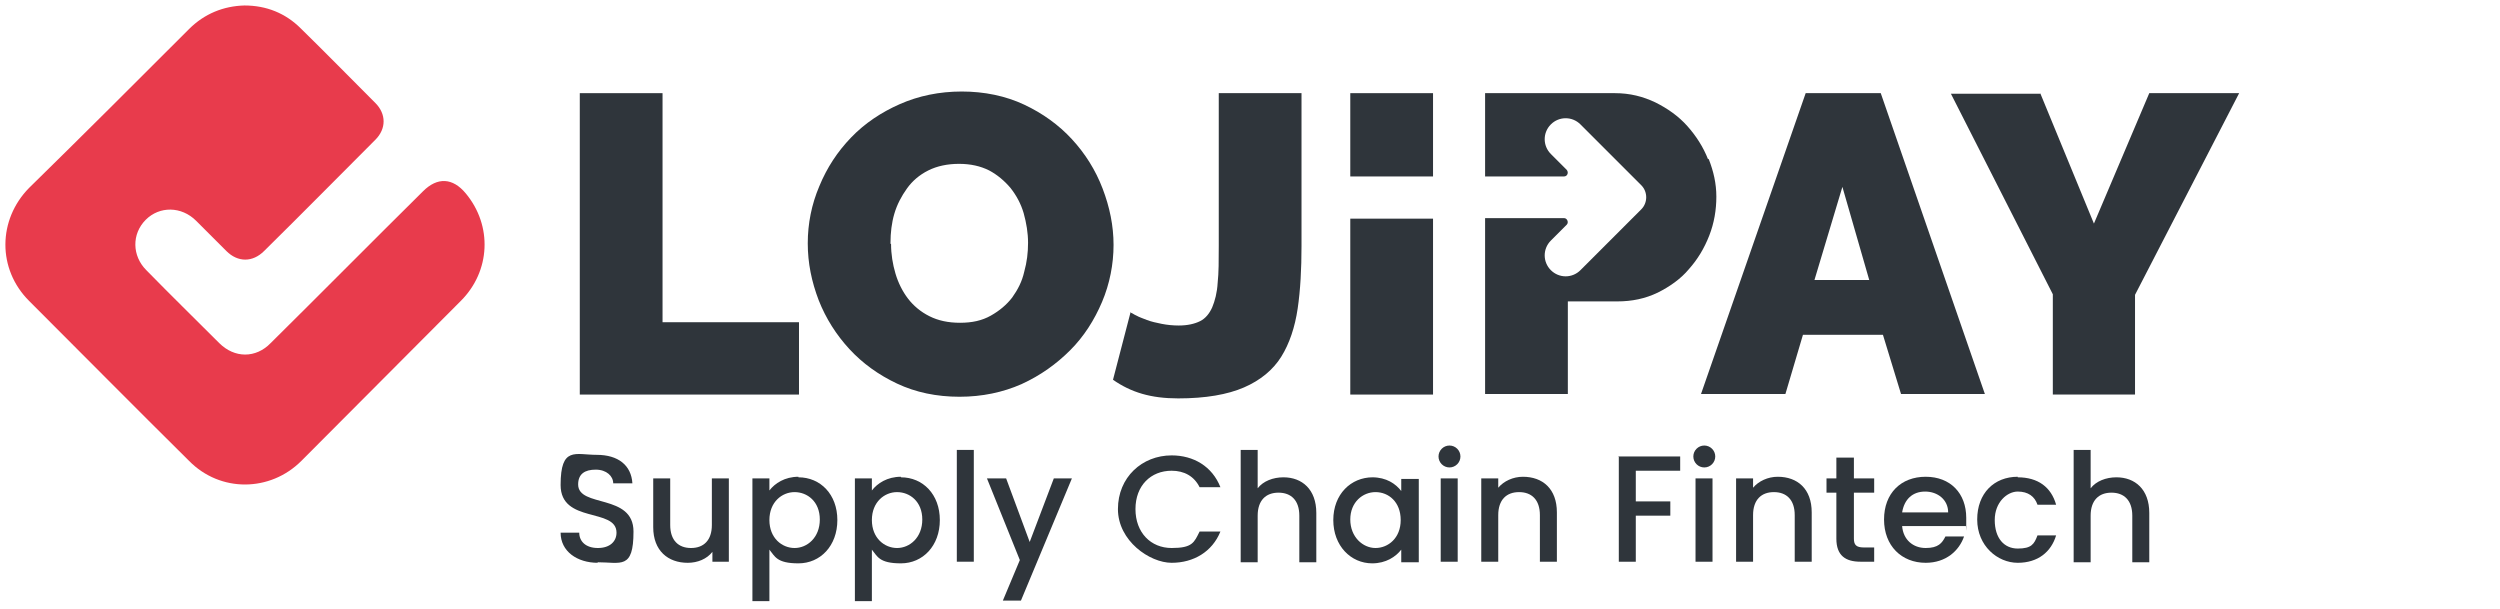 <?xml version="1.0" encoding="UTF-8"?>
<svg xmlns="http://www.w3.org/2000/svg" version="1.1" viewBox="0 0 456.2 111.2">
  <defs>
    <style>
      .cls-1 {
        fill: #2f353b;
      }

      .cls-2 {
        fill: #e83b4c;
      }
    </style>
  </defs>
  <!-- Generator: Adobe Illustrator 28.7.1, SVG Export Plug-In . SVG Version: 1.2.0 Build 142)  -->
  <g>
    <g id="katman_1">
      <g id="katman_1-2" data-name="katman_1">
        <g>
          <g id="lp.tif">
            <path class="cls-2" d="M44.6,1c4,0,7.5,1.4,10.3,4.2,4.6,4.5,9.1,9.1,13.6,13.6,2,2,2,4.7,0,6.7-6.8,6.8-13.5,13.6-20.3,20.3-2.1,2.1-4.8,2.1-6.9,0l-5.5-5.5c-2.7-2.7-6.7-2.7-9.2-.2-2.6,2.6-2.5,6.6.1,9.2,4.4,4.5,8.9,8.9,13.3,13.3,2.8,2.8,6.7,2.8,9.4,0,9.3-9.2,18.5-18.5,27.8-27.7,2.6-2.6,5.4-2.5,7.8.4,4.9,5.9,4.5,14.2-.9,19.6-9.7,9.7-19.4,19.5-29.1,29.2-5.7,5.7-14.8,5.8-20.5,0-9.8-9.7-19.5-19.5-29.2-29.2-5.8-5.8-5.7-14.8,0-20.6C15.1,24.7,24.8,15,34.5,5.3c2.8-2.8,6.3-4.2,10.1-4.3Z"/>
          </g>
          <g>
            <path class="cls-1" d="M105.8,71.9V17h15.1v41.8h24.9v13.2h-40Z"/>
            <path class="cls-1" d="M175.1,72.4c-4.2,0-8-.8-11.4-2.4s-6.3-3.7-8.7-6.3c-2.4-2.6-4.3-5.6-5.6-8.9-1.3-3.4-2-6.8-2-10.4s.7-7.1,2.1-10.4c1.4-3.4,3.3-6.3,5.8-8.9s5.5-4.6,8.9-6.1,7.2-2.3,11.3-2.3,8,.8,11.4,2.4,6.3,3.7,8.7,6.3,4.3,5.6,5.6,9c1.3,3.4,2,6.8,2,10.3s-.7,7.1-2.1,10.4c-1.4,3.3-3.3,6.3-5.8,8.8-2.5,2.5-5.4,4.6-8.9,6.2-3.4,1.5-7.2,2.3-11.3,2.3ZM162.6,44.5c0,1.9.3,3.7.8,5.4s1.3,3.3,2.3,4.6,2.3,2.4,3.9,3.2c1.6.8,3.4,1.2,5.6,1.2s4-.4,5.6-1.3c1.6-.9,2.9-2,3.9-3.3,1-1.4,1.8-2.9,2.2-4.7.5-1.8.7-3.5.7-5.3s-.3-3.6-.8-5.4c-.5-1.7-1.3-3.2-2.4-4.6-1.1-1.3-2.4-2.4-3.9-3.2-1.6-.8-3.4-1.2-5.5-1.2s-4,.4-5.6,1.2c-1.6.8-2.9,1.9-3.9,3.3-1,1.4-1.8,2.9-2.3,4.6-.5,1.7-.7,3.5-.7,5.3v.2Z"/>
            <path class="cls-1" d="M206.4,57.1c.2,0,.5.3,1,.5.5.3,1.2.5,1.9.8.8.3,1.7.5,2.7.7s2.1.3,3.1.3c1.6,0,2.9-.3,3.9-.8s1.7-1.4,2.2-2.5c.5-1.2.9-2.7,1-4.5.2-1.8.2-4.1.2-6.7v-27.9h15.1v27.9c0,4.2-.2,8-.7,11.4-.5,3.4-1.5,6.4-3,8.8s-3.8,4.3-6.8,5.6c-3,1.3-7,2-12,2s-8.6-1.1-11.9-3.4l3.2-12.3h.1Z"/>
            <path class="cls-1" d="M329.4,17h13.8l19,54.9h-15.3l-3.3-10.8h-14.6l-3.2,10.8h-15.4l19.1-54.9h-.1ZM341.1,51.1l-4.9-17-5.1,17h10Z"/>
            <path class="cls-1" d="M372.3,17l9.8,23.8,10.1-23.8h16.4l-19,36.8v18.2h-15v-18.3l-18.6-36.6h16.3Z"/>
            <path class="cls-1" d="M311.7,29.1c-.9-2.3-2.2-4.3-3.8-6.1-1.6-1.8-3.6-3.2-5.8-4.3-2.3-1.1-4.7-1.7-7.4-1.7h-23.7v15.2h14.4c.6,0,.9-.7.5-1.2l-2.9-2.9c-1.5-1.5-1.5-3.9,0-5.4s3.9-1.5,5.4,0l11.1,11.1c1.2,1.2,1.2,3.2,0,4.4l-11.1,11.1c-1.5,1.5-3.9,1.5-5.4,0s-1.5-3.9,0-5.4l2.9-2.9c.4-.4.1-1.2-.5-1.2h-14.4v32.1h15.1v-16.9h9c2.7,0,5.1-.5,7.4-1.6,2.2-1.1,4.2-2.5,5.7-4.3,1.6-1.8,2.8-3.8,3.7-6.1.9-2.3,1.3-4.7,1.3-7.1s-.5-4.6-1.4-6.9h-.1Z"/>
            <g>
              <rect class="cls-1" x="246.4" y="17" width="15.1" height="15.2"/>
              <rect class="cls-1" x="246.4" y="39.9" width="15.1" height="32.1"/>
            </g>
          </g>
          <g>
            <path class="cls-1" d="M109.1,102.7c-3.8,0-6.8-2.1-6.8-5.5h3.4c0,1.6,1.2,2.8,3.4,2.8s3.4-1.2,3.4-2.8c0-4.6-10.2-1.6-10.2-8.7s2.7-5.5,6.6-5.5,6.3,1.9,6.5,5.2h-3.5c0-1.3-1.2-2.5-3.2-2.5s-3.2.8-3.2,2.7c0,4.3,10.1,1.6,10.1,8.6s-2.3,5.6-6.6,5.6h0Z"/>
            <path class="cls-1" d="M133.1,102.5h-3.1v-1.8c-1,1.3-2.7,2-4.5,2-3.6,0-6.3-2.2-6.3-6.5v-8.9h3.1v8.5c0,2.8,1.5,4.2,3.8,4.2s3.8-1.4,3.8-4.2v-8.5h3.1v15.2h.1Z"/>
            <path class="cls-1" d="M145.7,87.1c4,0,7.1,3.1,7.1,7.8s-3.1,7.9-7.1,7.9-4.3-1.3-5.3-2.5v9.4h-3.1v-22.4h3.1v2.2c1-1.3,2.8-2.5,5.3-2.5h0ZM145,89.8c-2.3,0-4.6,1.8-4.6,5.1s2.3,5.1,4.6,5.1,4.6-1.9,4.6-5.2-2.3-5-4.6-5Z"/>
            <path class="cls-1" d="M164.4,87.1c4,0,7.1,3.1,7.1,7.8s-3.1,7.9-7.1,7.9-4.3-1.3-5.3-2.5v9.4h-3.1v-22.4h3.1v2.2c1-1.3,2.8-2.5,5.3-2.5h0ZM163.7,89.8c-2.3,0-4.6,1.8-4.6,5.1s2.3,5.1,4.6,5.1,4.6-1.9,4.6-5.2-2.3-5-4.6-5Z"/>
            <path class="cls-1" d="M174.6,82.1h3.1v20.4h-3.1v-20.4Z"/>
            <path class="cls-1" d="M192.3,87.3h3.3l-9.3,22.3h-3.3l3.1-7.4-6-14.9h3.5l4.3,11.6,4.4-11.6Z"/>
            <path class="cls-1" d="M213.8,83.1c4,0,7.4,2,8.9,5.8h-3.8c-1-2-2.8-3-5.1-3-3.8,0-6.6,2.7-6.6,7s2.8,7.1,6.6,7.1,4.1-1,5.1-3h3.8c-1.5,3.7-4.9,5.7-8.9,5.7s-9.8-4-9.8-9.8,4.4-9.8,9.8-9.8Z"/>
            <path class="cls-1" d="M226.4,82.1h3.1v7c1-1.3,2.8-2,4.7-2,3.4,0,6,2.2,6,6.5v9h-3.1v-8.5c0-2.8-1.5-4.2-3.8-4.2s-3.8,1.4-3.8,4.2v8.5h-3.1v-20.4h0Z"/>
            <path class="cls-1" d="M250.4,87.1c2.6,0,4.3,1.2,5.3,2.5v-2.2h3.2v15.2h-3.2v-2.3c-1,1.3-2.8,2.5-5.3,2.5-3.9,0-7.1-3.2-7.1-7.9s3.2-7.8,7.2-7.8h0ZM251,89.8c-2.3,0-4.6,1.8-4.6,5s2.3,5.2,4.6,5.2,4.6-1.8,4.6-5.1-2.2-5.1-4.6-5.1Z"/>
            <path class="cls-1" d="M262.5,83.3c0-1.1.9-2,2-2s2,.9,2,2-.9,2-2,2-2-.9-2-2ZM262.9,87.3h3.1v15.2h-3.1v-15.2Z"/>
            <path class="cls-1" d="M281,94c0-2.8-1.5-4.2-3.8-4.2s-3.8,1.4-3.8,4.2v8.5h-3.1v-15.2h3.1v1.7c1-1.2,2.7-2,4.5-2,3.6,0,6.2,2.2,6.2,6.5v9h-3.1v-8.5h0Z"/>
            <path class="cls-1" d="M295.3,83.3h11.3v2.6h-8.1v5.6h6.3v2.6h-6.3v8.4h-3.1v-19.1h0Z"/>
            <path class="cls-1" d="M309,83.3c0-1.1.9-2,2-2s2,.9,2,2-.9,2-2,2-2-.9-2-2ZM309.4,87.3h3.1v15.2h-3.1v-15.2Z"/>
            <path class="cls-1" d="M327.5,94c0-2.8-1.5-4.2-3.8-4.2s-3.8,1.4-3.8,4.2v8.5h-3.1v-15.2h3.1v1.7c1-1.2,2.7-2,4.5-2,3.6,0,6.2,2.2,6.2,6.5v9h-3.1v-8.5h0Z"/>
            <path class="cls-1" d="M335.1,89.9h-1.8v-2.6h1.8v-3.8h3.2v3.8h3.7v2.6h-3.7v8.4c0,1.1.4,1.6,1.8,1.6h1.9v2.6h-2.5c-2.7,0-4.4-1.1-4.4-4.2v-8.4Z"/>
            <path class="cls-1" d="M351.4,102.7c-4.4,0-7.6-3.1-7.6-7.9s3.1-7.8,7.6-7.8,7.4,3,7.4,7.5,0,1-.1,1.5h-11.6c.2,2.5,2,4,4.3,4s3-.9,3.6-2.1h3.4c-.9,2.6-3.3,4.8-7,4.8h0ZM347.1,93.5h8.4c0-2.3-1.9-3.8-4.2-3.8s-3.8,1.4-4.2,3.8h0Z"/>
            <path class="cls-1" d="M368.2,87.1c3.7,0,6.1,1.8,7,5h-3.4c-.5-1.5-1.7-2.4-3.6-2.4s-4.2,1.9-4.2,5.2,1.7,5.2,4.2,5.2,3-.8,3.6-2.4h3.4c-.9,3-3.3,5-7,5s-7.4-3.1-7.4-7.9,3.1-7.8,7.4-7.8h0Z"/>
            <path class="cls-1" d="M378.4,82.1h3.1v7c1-1.3,2.8-2,4.7-2,3.4,0,6,2.2,6,6.5v9h-3.1v-8.5c0-2.8-1.5-4.2-3.8-4.2s-3.8,1.4-3.8,4.2v8.5h-3.1v-20.4h0Z"/>
          </g>
        </g>
      </g>
    </g>
  </g>
</svg>